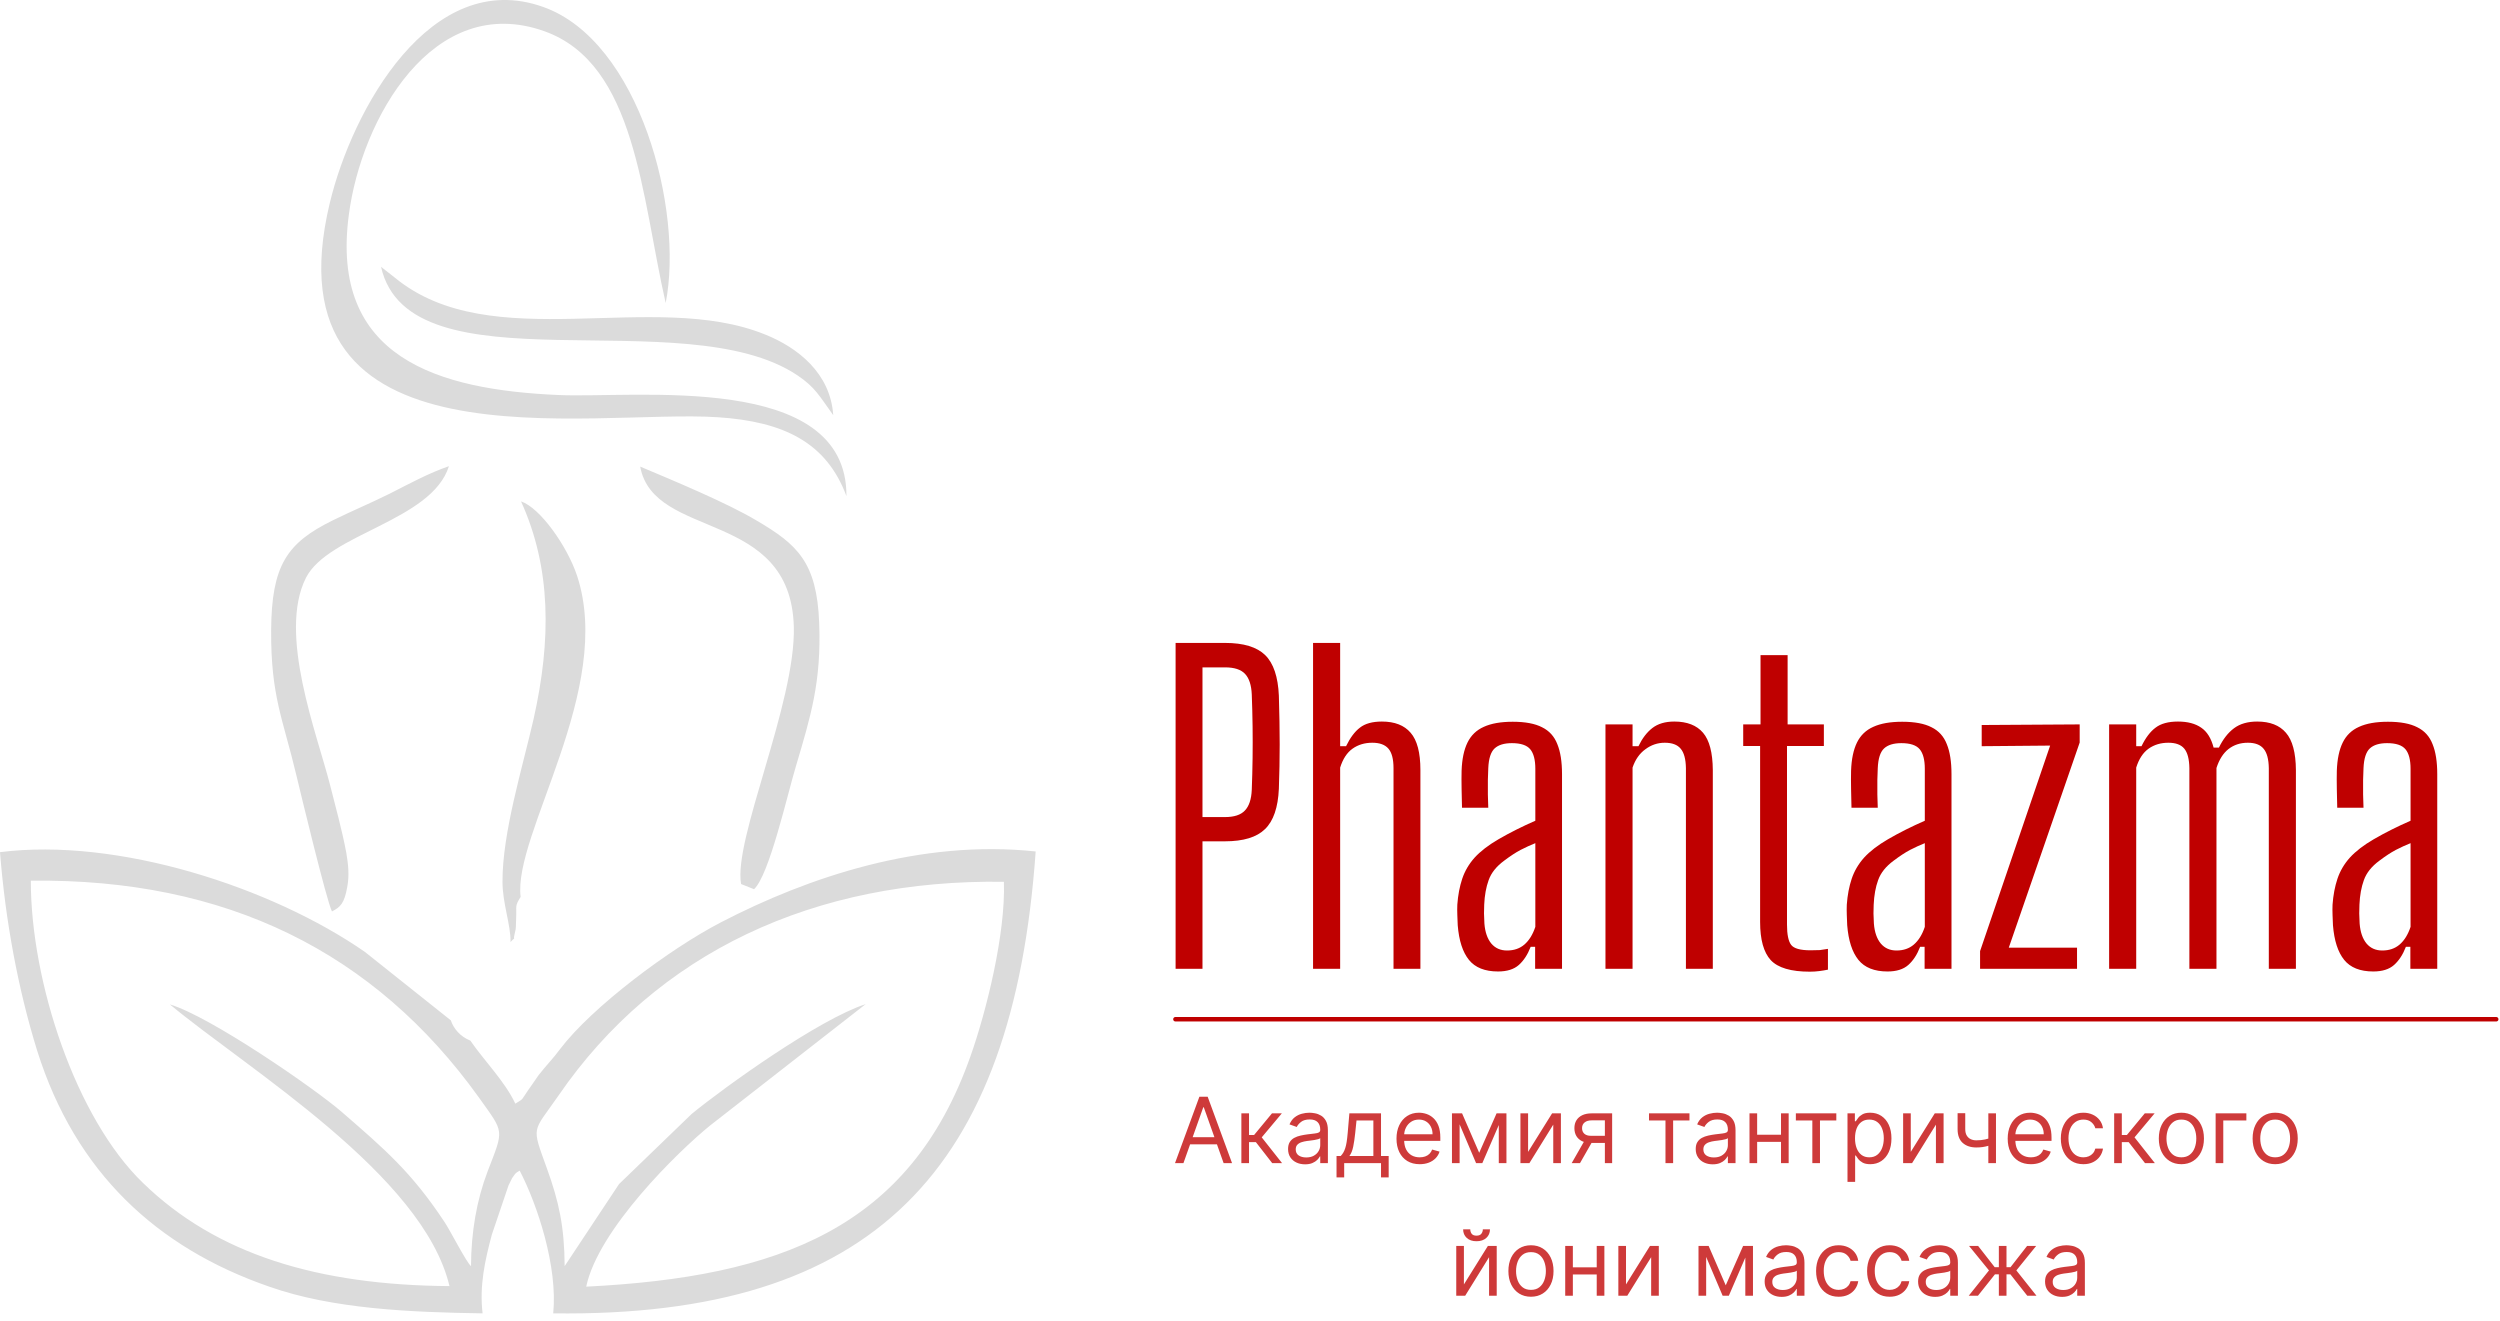 <?xml version="1.0" encoding="UTF-8"?> <svg xmlns="http://www.w3.org/2000/svg" width="369" height="195" viewBox="0 0 369 195" fill="none"><path d="M173.518 142.999V94.896H180.823C183.549 94.896 185.523 95.497 186.746 96.7C187.969 97.902 188.64 99.897 188.76 102.683C188.841 105.348 188.881 107.744 188.881 109.868C188.881 111.993 188.841 114.177 188.76 116.422C188.64 119.188 187.959 121.172 186.716 122.375C185.493 123.578 183.519 124.179 180.793 124.179H177.486V142.999H173.518ZM177.486 120.601H180.793C182.156 120.601 183.138 120.281 183.74 119.639C184.361 118.998 184.702 117.976 184.762 116.573C184.822 114.989 184.862 113.426 184.882 111.882C184.902 110.319 184.902 108.766 184.882 107.222C184.862 105.659 184.822 104.086 184.762 102.502C184.702 101.119 184.371 100.107 183.77 99.466C183.168 98.824 182.186 98.504 180.823 98.504H177.486V120.601ZM193.807 142.999V94.896H197.806V110.139H198.678C199.279 108.896 199.961 107.984 200.722 107.403C201.484 106.802 202.566 106.501 203.969 106.501C205.853 106.501 207.266 107.052 208.208 108.154C209.17 109.257 209.652 111.091 209.652 113.656V142.999H205.683V113.386C205.683 112.043 205.432 111.081 204.931 110.5C204.43 109.918 203.639 109.628 202.556 109.628C201.434 109.628 200.462 109.918 199.64 110.5C198.818 111.081 198.207 112.013 197.806 113.296V142.999H193.807ZM221.113 143.39C219.169 143.39 217.736 142.819 216.814 141.677C215.892 140.534 215.341 138.83 215.16 136.566C215.14 136.065 215.12 135.553 215.1 135.032C215.08 134.511 215.08 134.01 215.1 133.529C215.2 132.126 215.441 130.853 215.822 129.711C216.203 128.568 216.814 127.526 217.656 126.584C218.518 125.642 219.69 124.74 221.173 123.878C222.035 123.377 222.927 122.896 223.849 122.435C224.771 121.974 225.693 121.543 226.615 121.142V113.476C226.615 112.153 226.364 111.191 225.863 110.59C225.362 109.988 224.46 109.688 223.158 109.688C222.015 109.688 221.163 109.948 220.602 110.469C220.041 110.991 219.73 111.963 219.67 113.386C219.65 113.847 219.63 114.428 219.61 115.129C219.61 115.811 219.61 116.522 219.61 117.264C219.63 117.986 219.65 118.637 219.67 119.218H215.792C215.772 118.417 215.752 117.505 215.732 116.482C215.712 115.46 215.712 114.548 215.732 113.746C215.792 112.043 216.082 110.66 216.603 109.598C217.125 108.535 217.926 107.764 219.009 107.283C220.091 106.782 221.514 106.531 223.278 106.531C225.122 106.531 226.565 106.802 227.607 107.343C228.669 107.864 229.421 108.696 229.862 109.838C230.323 110.961 230.554 112.434 230.554 114.258V142.999H226.585V139.752H225.924C225.483 140.895 224.901 141.787 224.18 142.428C223.458 143.07 222.436 143.39 221.113 143.39ZM222.436 140.294C223.458 140.294 224.31 140.003 224.992 139.422C225.693 138.82 226.234 137.949 226.615 136.806V124.45C225.914 124.73 225.192 125.061 224.45 125.442C223.729 125.822 222.917 126.354 222.015 127.035C220.873 127.877 220.111 128.829 219.73 129.891C219.349 130.933 219.129 132.146 219.069 133.529C219.049 133.89 219.039 134.321 219.039 134.822C219.059 135.323 219.079 135.824 219.099 136.325C219.199 137.588 219.54 138.57 220.121 139.271C220.702 139.953 221.474 140.294 222.436 140.294ZM236.967 142.999V106.922H240.965V110.139H241.837C242.398 108.976 243.08 108.084 243.882 107.463C244.703 106.822 245.786 106.501 247.129 106.501C249.013 106.501 250.426 107.052 251.368 108.154C252.31 109.257 252.791 111.091 252.811 113.656V142.999H248.842V113.386C248.822 112.043 248.562 111.081 248.061 110.5C247.58 109.918 246.798 109.628 245.715 109.628C244.673 109.628 243.721 109.948 242.859 110.59C241.997 111.211 241.366 112.113 240.965 113.296V142.999H236.967ZM267.129 143.42C264.343 143.42 262.418 142.849 261.356 141.707C260.314 140.564 259.793 138.69 259.793 136.085V110.109H257.297V106.922H259.853V96.7H263.852V106.922H269.203V110.109H263.761V136.475C263.761 137.918 263.962 138.911 264.363 139.452C264.763 139.993 265.716 140.264 267.219 140.264C267.78 140.264 268.241 140.254 268.602 140.233C268.963 140.193 269.363 140.133 269.804 140.053V143.12C269.424 143.2 269.003 143.27 268.542 143.33C268.081 143.39 267.61 143.42 267.129 143.42ZM278.6 143.39C276.656 143.39 275.223 142.819 274.301 141.677C273.379 140.534 272.828 138.83 272.647 136.566C272.627 136.065 272.607 135.553 272.587 135.032C272.567 134.511 272.567 134.01 272.587 133.529C272.687 132.126 272.928 130.853 273.309 129.711C273.69 128.568 274.301 127.526 275.143 126.584C276.005 125.642 277.177 124.74 278.66 123.878C279.522 123.377 280.414 122.896 281.336 122.435C282.258 121.974 283.18 121.543 284.102 121.142V113.476C284.102 112.153 283.851 111.191 283.35 110.59C282.849 109.988 281.947 109.688 280.645 109.688C279.502 109.688 278.65 109.948 278.089 110.469C277.528 110.991 277.217 111.963 277.157 113.386C277.137 113.847 277.117 114.428 277.097 115.129C277.097 115.811 277.097 116.522 277.097 117.264C277.117 117.986 277.137 118.637 277.157 119.218H273.279C273.259 118.417 273.239 117.505 273.219 116.482C273.199 115.46 273.199 114.548 273.219 113.746C273.279 112.043 273.569 110.66 274.09 109.598C274.612 108.535 275.413 107.764 276.496 107.283C277.578 106.782 279.001 106.531 280.765 106.531C282.609 106.531 284.052 106.802 285.094 107.343C286.156 107.864 286.908 108.696 287.349 109.838C287.81 110.961 288.04 112.434 288.04 114.258V142.999H284.072V139.752H283.41C282.97 140.895 282.388 141.787 281.667 142.428C280.945 143.07 279.923 143.39 278.6 143.39ZM279.923 140.294C280.945 140.294 281.797 140.003 282.478 139.422C283.18 138.82 283.721 137.949 284.102 136.806V124.45C283.4 124.73 282.679 125.061 281.937 125.442C281.216 125.822 280.404 126.354 279.502 127.035C278.36 127.877 277.598 128.829 277.217 129.891C276.836 130.933 276.616 132.146 276.556 133.529C276.536 133.89 276.526 134.321 276.526 134.822C276.546 135.323 276.566 135.824 276.586 136.325C276.686 137.588 277.027 138.57 277.608 139.271C278.189 139.953 278.961 140.294 279.923 140.294ZM292.259 142.999V140.384L302.601 110.049L292.499 110.139V107.012L306.961 106.922V109.598L296.498 139.873H306.57V142.999H292.259ZM311.306 142.999V106.922H315.305V110.139H316.087C316.688 108.896 317.379 107.984 318.161 107.403C318.943 106.802 320.045 106.501 321.468 106.501C322.891 106.501 324.034 106.802 324.895 107.403C325.757 107.984 326.369 108.966 326.729 110.349H327.511C328.112 109.107 328.854 108.154 329.736 107.493C330.618 106.832 331.76 106.501 333.163 106.501C335.047 106.501 336.46 107.052 337.402 108.154C338.364 109.257 338.856 111.091 338.876 113.656V142.999H334.877V113.386C334.857 112.043 334.596 111.081 334.095 110.5C333.614 109.918 332.843 109.628 331.78 109.628C330.678 109.628 329.726 109.938 328.924 110.56C328.142 111.181 327.551 112.113 327.15 113.356V142.999H323.152V113.386C323.132 112.043 322.881 111.081 322.4 110.5C321.919 109.918 321.137 109.628 320.055 109.628C318.933 109.628 317.961 109.918 317.139 110.5C316.317 111.081 315.706 112.013 315.305 113.296V142.999H311.306ZM350.297 143.39C348.353 143.39 346.92 142.819 345.998 141.677C345.076 140.534 344.525 138.83 344.345 136.566C344.324 136.065 344.304 135.553 344.284 135.032C344.264 134.511 344.264 134.01 344.284 133.529C344.385 132.126 344.625 130.853 345.006 129.711C345.387 128.568 345.998 127.526 346.84 126.584C347.702 125.642 348.874 124.74 350.357 123.878C351.219 123.377 352.111 122.896 353.033 122.435C353.955 121.974 354.877 121.543 355.799 121.142V113.476C355.799 112.153 355.549 111.191 355.048 110.59C354.546 109.988 353.645 109.688 352.342 109.688C351.199 109.688 350.347 109.948 349.786 110.469C349.225 110.991 348.914 111.963 348.854 113.386C348.834 113.847 348.814 114.428 348.794 115.129C348.794 115.811 348.794 116.522 348.794 117.264C348.814 117.986 348.834 118.637 348.854 119.218H344.976C344.956 118.417 344.936 117.505 344.916 116.482C344.896 115.46 344.896 114.548 344.916 113.746C344.976 112.043 345.266 110.66 345.788 109.598C346.309 108.535 347.11 107.764 348.193 107.283C349.275 106.782 350.698 106.531 352.462 106.531C354.306 106.531 355.749 106.802 356.791 107.343C357.854 107.864 358.605 108.696 359.046 109.838C359.507 110.961 359.738 112.434 359.738 114.258V142.999H355.769V139.752H355.108C354.667 140.895 354.085 141.787 353.364 142.428C352.642 143.07 351.62 143.39 350.297 143.39ZM351.62 140.294C352.642 140.294 353.494 140.003 354.176 139.422C354.877 138.82 355.418 137.949 355.799 136.806V124.45C355.098 124.73 354.376 125.061 353.634 125.442C352.913 125.822 352.101 126.354 351.199 127.035C350.057 127.877 349.295 128.829 348.914 129.891C348.534 130.933 348.313 132.146 348.253 133.529C348.233 133.89 348.223 134.321 348.223 134.822C348.243 135.323 348.263 135.824 348.283 136.325C348.383 137.588 348.724 138.57 349.305 139.271C349.886 139.953 350.658 140.294 351.62 140.294Z" fill="#BF0000"></path><path d="M174.674 171.682H173.43L177.029 161.881H178.254L181.852 171.682H180.608L177.679 163.432H177.603L174.674 171.682ZM175.134 167.854H180.149V168.907H175.134V167.854ZM183.226 171.682V164.332H184.355V167.528H185.102L187.743 164.332H189.198L186.231 167.873L189.236 171.682H187.782L185.37 168.581H184.355V171.682H183.226ZM192.627 171.854C192.161 171.854 191.738 171.767 191.359 171.591C190.979 171.413 190.678 171.156 190.454 170.821C190.231 170.483 190.119 170.074 190.119 169.596C190.119 169.174 190.202 168.833 190.368 168.572C190.534 168.307 190.756 168.099 191.033 167.949C191.311 167.799 191.617 167.688 191.952 167.614C192.29 167.538 192.63 167.477 192.972 167.433C193.418 167.375 193.78 167.332 194.058 167.303C194.339 167.271 194.543 167.219 194.67 167.145C194.801 167.072 194.867 166.944 194.867 166.763V166.724C194.867 166.252 194.737 165.885 194.479 165.624C194.224 165.362 193.836 165.231 193.316 165.231C192.777 165.231 192.354 165.349 192.048 165.585C191.742 165.821 191.526 166.073 191.402 166.341L190.33 165.959C190.521 165.512 190.777 165.164 191.096 164.915C191.418 164.663 191.769 164.488 192.148 164.389C192.531 164.287 192.908 164.236 193.278 164.236C193.514 164.236 193.785 164.265 194.091 164.322C194.401 164.376 194.699 164.489 194.986 164.662C195.277 164.834 195.517 165.094 195.709 165.442C195.9 165.79 195.996 166.255 195.996 166.839V171.682H194.867V170.687H194.809C194.733 170.846 194.605 171.017 194.426 171.199C194.248 171.381 194.01 171.535 193.713 171.663C193.417 171.791 193.054 171.854 192.627 171.854ZM192.799 170.84C193.246 170.84 193.622 170.752 193.929 170.577C194.238 170.401 194.471 170.175 194.627 169.897C194.787 169.62 194.867 169.328 194.867 169.021V167.988C194.819 168.045 194.713 168.098 194.551 168.146C194.391 168.19 194.206 168.23 193.996 168.265C193.788 168.297 193.586 168.326 193.388 168.351C193.193 168.374 193.035 168.393 192.914 168.409C192.621 168.447 192.346 168.509 192.091 168.595C191.839 168.678 191.635 168.804 191.478 168.973C191.325 169.139 191.249 169.366 191.249 169.653C191.249 170.045 191.394 170.342 191.684 170.543C191.978 170.741 192.349 170.84 192.799 170.84ZM197.272 173.788V170.629H197.885C198.035 170.473 198.164 170.304 198.273 170.122C198.381 169.94 198.475 169.725 198.555 169.476C198.638 169.224 198.708 168.918 198.766 168.557C198.823 168.193 198.874 167.755 198.919 167.241L199.168 164.332H203.838V170.629H204.968V173.788H203.838V171.682H198.402V173.788H197.272ZM199.168 170.629H202.709V165.384H200.22L200.029 167.241C199.949 168.01 199.85 168.682 199.732 169.256C199.614 169.83 199.426 170.288 199.168 170.629ZM209.549 171.835C208.84 171.835 208.229 171.679 207.716 171.366C207.205 171.05 206.811 170.61 206.534 170.045C206.259 169.478 206.122 168.817 206.122 168.064C206.122 167.311 206.259 166.648 206.534 166.073C206.811 165.496 207.197 165.046 207.692 164.724C208.189 164.399 208.77 164.236 209.434 164.236C209.817 164.236 210.195 164.3 210.568 164.427C210.941 164.555 211.281 164.762 211.587 165.049C211.893 165.333 212.137 165.71 212.319 166.179C212.501 166.648 212.592 167.225 212.592 167.911V168.39H206.926V167.413H211.444C211.444 166.999 211.361 166.629 211.195 166.303C211.032 165.978 210.799 165.721 210.496 165.533C210.196 165.344 209.842 165.25 209.434 165.25C208.984 165.25 208.595 165.362 208.266 165.585C207.941 165.805 207.69 166.093 207.515 166.447C207.339 166.801 207.251 167.181 207.251 167.586V168.237C207.251 168.792 207.347 169.262 207.539 169.648C207.733 170.031 208.003 170.323 208.347 170.524C208.692 170.722 209.092 170.821 209.549 170.821C209.845 170.821 210.113 170.779 210.352 170.696C210.595 170.61 210.804 170.483 210.979 170.313C211.155 170.141 211.29 169.927 211.386 169.672L212.477 169.978C212.362 170.349 212.169 170.674 211.898 170.955C211.627 171.232 211.292 171.449 210.893 171.606C210.494 171.759 210.046 171.835 209.549 171.835ZM218.33 170.151L220.895 164.332H221.967L218.789 171.682H217.871L214.75 164.332H215.803L218.33 170.151ZM215.439 164.332V171.682H214.31V164.332H215.439ZM221.22 171.682V164.332H222.35V171.682H221.22ZM225.546 170.017L229.088 164.332H230.389V171.682H229.26V165.997L225.738 171.682H224.417V164.332H225.546V170.017ZM236.88 171.682V165.365H234.927C234.487 165.365 234.141 165.467 233.889 165.671C233.637 165.876 233.511 166.156 233.511 166.514C233.511 166.865 233.624 167.141 233.851 167.342C234.08 167.543 234.395 167.643 234.793 167.643H237.167V168.696H234.793C234.296 168.696 233.867 168.608 233.506 168.433C233.145 168.257 232.868 168.007 232.673 167.681C232.479 167.353 232.381 166.964 232.381 166.514C232.381 166.061 232.483 165.671 232.688 165.346C232.892 165.021 233.184 164.77 233.563 164.595C233.946 164.419 234.401 164.332 234.927 164.332H237.952V171.682H236.88ZM231.979 171.682L234.066 168.026H235.291L233.205 171.682H231.979ZM243.394 165.384V164.332H249.366V165.384H246.954V171.682H245.825V165.384H243.394ZM252.795 171.854C252.329 171.854 251.907 171.767 251.527 171.591C251.147 171.413 250.846 171.156 250.623 170.821C250.399 170.483 250.288 170.074 250.288 169.596C250.288 169.174 250.371 168.833 250.536 168.572C250.702 168.307 250.924 168.099 251.202 167.949C251.479 167.799 251.785 167.688 252.12 167.614C252.459 167.538 252.798 167.477 253.14 167.433C253.586 167.375 253.949 167.332 254.226 167.303C254.507 167.271 254.711 167.219 254.839 167.145C254.969 167.072 255.035 166.944 255.035 166.763V166.724C255.035 166.252 254.906 165.885 254.647 165.624C254.392 165.362 254.004 165.231 253.484 165.231C252.945 165.231 252.522 165.349 252.216 165.585C251.91 165.821 251.695 166.073 251.57 166.341L250.498 165.959C250.69 165.512 250.945 165.164 251.264 164.915C251.586 164.663 251.937 164.488 252.317 164.389C252.699 164.287 253.076 164.236 253.446 164.236C253.682 164.236 253.953 164.265 254.26 164.322C254.569 164.376 254.867 164.489 255.154 164.662C255.445 164.834 255.686 165.094 255.877 165.442C256.068 165.79 256.164 166.255 256.164 166.839V171.682H255.035V170.687H254.977C254.901 170.846 254.773 171.017 254.595 171.199C254.416 171.381 254.178 171.535 253.882 171.663C253.585 171.791 253.223 171.854 252.795 171.854ZM252.967 170.84C253.414 170.84 253.791 170.752 254.097 170.577C254.406 170.401 254.639 170.175 254.796 169.897C254.955 169.62 255.035 169.328 255.035 169.021V167.988C254.987 168.045 254.882 168.098 254.719 168.146C254.559 168.19 254.374 168.23 254.164 168.265C253.956 168.297 253.754 168.326 253.556 168.351C253.361 168.374 253.204 168.393 253.082 168.409C252.789 168.447 252.514 168.509 252.259 168.595C252.007 168.678 251.803 168.804 251.647 168.973C251.494 169.139 251.417 169.366 251.417 169.653C251.417 170.045 251.562 170.342 251.852 170.543C252.146 170.741 252.518 170.84 252.967 170.84ZM263.145 167.49V168.543H259.087V167.49H263.145ZM259.355 164.332V171.682H258.226V164.332H259.355ZM264.006 164.332V171.682H262.877V164.332H264.006ZM265.069 165.384V164.332H271.041V165.384H268.629V171.682H267.5V165.384H265.069ZM272.689 174.439V164.332H273.78V165.499H273.914C273.997 165.372 274.111 165.209 274.258 165.011C274.408 164.81 274.622 164.631 274.899 164.475C275.18 164.316 275.56 164.236 276.038 164.236C276.657 164.236 277.203 164.391 277.675 164.7C278.147 165.009 278.516 165.448 278.781 166.016C279.045 166.584 279.178 167.254 279.178 168.026C279.178 168.804 279.045 169.479 278.781 170.05C278.516 170.618 278.149 171.058 277.68 171.371C277.211 171.681 276.67 171.835 276.058 171.835C275.585 171.835 275.207 171.757 274.923 171.601C274.639 171.441 274.421 171.261 274.268 171.06C274.115 170.856 273.997 170.687 273.914 170.553H273.818V174.439H272.689ZM273.799 168.007C273.799 168.562 273.88 169.052 274.043 169.476C274.206 169.897 274.443 170.227 274.756 170.467C275.069 170.703 275.451 170.821 275.904 170.821C276.377 170.821 276.771 170.696 277.086 170.447C277.405 170.195 277.645 169.857 277.804 169.433C277.967 169.005 278.048 168.53 278.048 168.007C278.048 167.49 277.969 167.024 277.809 166.609C277.653 166.192 277.415 165.861 277.096 165.619C276.78 165.373 276.383 165.25 275.904 165.25C275.445 165.25 275.059 165.367 274.746 165.6C274.434 165.829 274.198 166.152 274.038 166.566C273.879 166.978 273.799 167.458 273.799 168.007ZM282.03 170.017L285.571 164.332H286.873V171.682H285.743V165.997L282.221 171.682H280.901V164.332H282.03V170.017ZM294.607 164.332V171.682H293.478V164.332H294.607ZM294.167 167.835V168.887C293.912 168.983 293.658 169.068 293.406 169.141C293.154 169.211 292.889 169.267 292.612 169.308C292.334 169.347 292.03 169.366 291.698 169.366C290.865 169.366 290.197 169.141 289.693 168.691C289.192 168.241 288.941 167.567 288.941 166.667V164.312H290.071V166.667C290.071 167.043 290.143 167.353 290.286 167.595C290.43 167.838 290.624 168.018 290.87 168.136C291.116 168.254 291.392 168.313 291.698 168.313C292.176 168.313 292.609 168.27 292.995 168.184C293.384 168.095 293.775 167.978 294.167 167.835ZM299.761 171.835C299.053 171.835 298.442 171.679 297.929 171.366C297.418 171.05 297.024 170.61 296.747 170.045C296.472 169.478 296.335 168.817 296.335 168.064C296.335 167.311 296.472 166.648 296.747 166.073C297.024 165.496 297.41 165.046 297.905 164.724C298.402 164.399 298.983 164.236 299.647 164.236C300.029 164.236 300.407 164.3 300.781 164.427C301.154 164.555 301.494 164.762 301.8 165.049C302.106 165.333 302.35 165.71 302.532 166.179C302.714 166.648 302.805 167.225 302.805 167.911V168.39H297.139V167.413H301.656C301.656 166.999 301.574 166.629 301.408 166.303C301.245 165.978 301.012 165.721 300.709 165.533C300.409 165.344 300.055 165.25 299.647 165.25C299.197 165.25 298.807 165.362 298.479 165.585C298.153 165.805 297.903 166.093 297.728 166.447C297.552 166.801 297.464 167.181 297.464 167.586V168.237C297.464 168.792 297.56 169.262 297.751 169.648C297.946 170.031 298.216 170.323 298.56 170.524C298.905 170.722 299.305 170.821 299.761 170.821C300.058 170.821 300.326 170.779 300.565 170.696C300.808 170.61 301.017 170.483 301.192 170.313C301.368 170.141 301.503 169.927 301.599 169.672L302.69 169.978C302.575 170.349 302.382 170.674 302.111 170.955C301.84 171.232 301.505 171.449 301.106 171.606C300.707 171.759 300.259 171.835 299.761 171.835ZM307.509 171.835C306.82 171.835 306.227 171.673 305.729 171.347C305.231 171.022 304.848 170.573 304.58 170.002C304.312 169.431 304.178 168.779 304.178 168.045C304.178 167.299 304.316 166.64 304.59 166.069C304.868 165.494 305.254 165.046 305.748 164.724C306.246 164.399 306.826 164.236 307.49 164.236C308.007 164.236 308.473 164.332 308.887 164.523C309.302 164.714 309.642 164.982 309.907 165.327C310.171 165.671 310.336 166.073 310.4 166.533H309.27C309.184 166.198 308.993 165.901 308.696 165.643C308.402 165.381 308.007 165.25 307.509 165.25C307.069 165.25 306.683 165.365 306.351 165.595C306.022 165.821 305.766 166.142 305.581 166.557C305.399 166.968 305.308 167.452 305.308 168.007C305.308 168.575 305.397 169.069 305.576 169.49C305.758 169.911 306.013 170.238 306.341 170.471C306.673 170.704 307.063 170.821 307.509 170.821C307.803 170.821 308.069 170.77 308.308 170.668C308.548 170.565 308.75 170.419 308.916 170.227C309.082 170.036 309.2 169.806 309.27 169.538H310.4C310.336 169.972 310.178 170.363 309.926 170.711C309.677 171.055 309.347 171.33 308.935 171.534C308.527 171.735 308.052 171.835 307.509 171.835ZM312.051 171.682V164.332H313.18V167.528H313.927L316.568 164.332H318.023L315.056 167.873L318.061 171.682H316.606L314.195 168.581H313.18V171.682H312.051ZM321.972 171.835C321.309 171.835 320.726 171.677 320.225 171.361C319.728 171.046 319.339 170.604 319.058 170.036C318.78 169.468 318.641 168.804 318.641 168.045C318.641 167.279 318.78 166.611 319.058 166.04C319.339 165.469 319.728 165.025 320.225 164.71C320.726 164.394 321.309 164.236 321.972 164.236C322.636 164.236 323.216 164.394 323.714 164.71C324.215 165.025 324.604 165.469 324.882 166.04C325.163 166.611 325.303 167.279 325.303 168.045C325.303 168.804 325.163 169.468 324.882 170.036C324.604 170.604 324.215 171.046 323.714 171.361C323.216 171.677 322.636 171.835 321.972 171.835ZM321.972 170.821C322.476 170.821 322.891 170.691 323.216 170.433C323.542 170.175 323.783 169.835 323.939 169.414C324.095 168.993 324.173 168.536 324.173 168.045C324.173 167.554 324.095 167.096 323.939 166.672C323.783 166.247 323.542 165.904 323.216 165.643C322.891 165.381 322.476 165.25 321.972 165.25C321.468 165.25 321.053 165.381 320.728 165.643C320.403 165.904 320.162 166.247 320.005 166.672C319.849 167.096 319.771 167.554 319.771 168.045C319.771 168.536 319.849 168.993 320.005 169.414C320.162 169.835 320.403 170.175 320.728 170.433C321.053 170.691 321.468 170.821 321.972 170.821ZM331.564 164.332V165.384H328.156V171.682H327.027V164.332H331.564ZM335.817 171.835C335.153 171.835 334.571 171.677 334.07 171.361C333.572 171.046 333.183 170.604 332.902 170.036C332.625 169.468 332.486 168.804 332.486 168.045C332.486 167.279 332.625 166.611 332.902 166.04C333.183 165.469 333.572 165.025 334.07 164.71C334.571 164.394 335.153 164.236 335.817 164.236C336.48 164.236 337.061 164.394 337.559 164.71C338.059 165.025 338.449 165.469 338.726 166.04C339.007 166.611 339.147 167.279 339.147 168.045C339.147 168.804 339.007 169.468 338.726 170.036C338.449 170.604 338.059 171.046 337.559 171.361C337.061 171.677 336.48 171.835 335.817 171.835ZM335.817 170.821C336.321 170.821 336.735 170.691 337.061 170.433C337.386 170.175 337.627 169.835 337.783 169.414C337.94 168.993 338.018 168.536 338.018 168.045C338.018 167.554 337.94 167.096 337.783 166.672C337.627 166.247 337.386 165.904 337.061 165.643C336.735 165.381 336.321 165.25 335.817 165.25C335.313 165.25 334.898 165.381 334.572 165.643C334.247 165.904 334.006 166.247 333.85 166.672C333.693 167.096 333.615 167.554 333.615 168.045C333.615 168.536 333.693 168.993 333.85 169.414C334.006 169.835 334.247 170.175 334.572 170.433C334.898 170.691 335.313 170.821 335.817 170.821Z" fill="#BF0000" fill-opacity="0.773"></path><path d="M216.072 189.581L219.614 183.896H220.915V191.246H219.786V185.561L216.264 191.246H214.943V183.896H216.072V189.581ZM218.867 181.445H219.92C219.92 181.962 219.741 182.385 219.384 182.714C219.027 183.042 218.542 183.206 217.929 183.206C217.326 183.206 216.846 183.042 216.489 182.714C216.135 182.385 215.958 181.962 215.958 181.445H217.01C217.01 181.694 217.079 181.913 217.216 182.101C217.357 182.289 217.594 182.383 217.929 182.383C218.264 182.383 218.503 182.289 218.647 182.101C218.794 181.913 218.867 181.694 218.867 181.445ZM225.97 191.399C225.306 191.399 224.724 191.241 224.223 190.925C223.726 190.61 223.336 190.168 223.056 189.6C222.778 189.032 222.639 188.368 222.639 187.609C222.639 186.843 222.778 186.175 223.056 185.604C223.336 185.033 223.726 184.589 224.223 184.274C224.724 183.958 225.306 183.8 225.97 183.8C226.634 183.8 227.214 183.958 227.712 184.274C228.213 184.589 228.602 185.033 228.88 185.604C229.16 186.175 229.301 186.843 229.301 187.609C229.301 188.368 229.16 189.032 228.88 189.6C228.602 190.168 228.213 190.61 227.712 190.925C227.214 191.241 226.634 191.399 225.97 191.399ZM225.97 190.385C226.474 190.385 226.889 190.256 227.214 189.997C227.54 189.739 227.781 189.399 227.937 188.978C228.093 188.557 228.171 188.1 228.171 187.609C228.171 187.118 228.093 186.66 227.937 186.236C227.781 185.811 227.54 185.468 227.214 185.207C226.889 184.945 226.474 184.814 225.97 184.814C225.466 184.814 225.051 184.945 224.726 185.207C224.4 185.468 224.16 185.811 224.003 186.236C223.847 186.66 223.769 187.118 223.769 187.609C223.769 188.1 223.847 188.557 224.003 188.978C224.16 189.399 224.4 189.739 224.726 189.997C225.051 190.256 225.466 190.385 225.97 190.385ZM235.944 187.054V188.107H231.886V187.054H235.944ZM232.154 183.896V191.246H231.025V183.896H232.154ZM236.806 183.896V191.246H235.676V183.896H236.806ZM239.998 189.581L243.539 183.896H244.841V191.246H243.711V185.561L240.189 191.246H238.868V183.896H239.998V189.581ZM254.719 189.715L257.284 183.896H258.356L255.178 191.246H254.26L251.139 183.896H252.192L254.719 189.715ZM251.829 183.896V191.246H250.699V183.896H251.829ZM257.609 191.246V183.896H258.739V191.246H257.609ZM262.969 191.418C262.503 191.418 262.081 191.331 261.701 191.155C261.321 190.977 261.02 190.72 260.797 190.385C260.573 190.047 260.462 189.638 260.462 189.16C260.462 188.739 260.545 188.397 260.71 188.136C260.876 187.871 261.098 187.663 261.376 187.513C261.653 187.363 261.959 187.252 262.294 187.178C262.633 187.102 262.972 187.041 263.314 186.997C263.76 186.939 264.123 186.896 264.4 186.867C264.681 186.835 264.885 186.783 265.013 186.709C265.143 186.636 265.209 186.508 265.209 186.327V186.288C265.209 185.816 265.08 185.449 264.821 185.188C264.566 184.926 264.178 184.795 263.658 184.795C263.119 184.795 262.696 184.913 262.39 185.149C262.084 185.385 261.869 185.638 261.744 185.905L260.672 185.523C260.864 185.076 261.119 184.728 261.438 184.479C261.76 184.227 262.111 184.052 262.491 183.953C262.874 183.851 263.25 183.8 263.62 183.8C263.856 183.8 264.127 183.829 264.434 183.886C264.743 183.94 265.041 184.053 265.328 184.226C265.619 184.398 265.86 184.658 266.051 185.006C266.243 185.354 266.338 185.819 266.338 186.403V191.246H265.209V190.251H265.151C265.075 190.41 264.947 190.581 264.769 190.763C264.59 190.945 264.352 191.099 264.056 191.227C263.759 191.355 263.397 191.418 262.969 191.418ZM263.142 190.404C263.588 190.404 263.965 190.316 264.271 190.141C264.58 189.965 264.813 189.739 264.97 189.461C265.129 189.184 265.209 188.892 265.209 188.585V187.552C265.161 187.609 265.056 187.662 264.893 187.71C264.733 187.754 264.548 187.794 264.338 187.829C264.131 187.861 263.928 187.89 263.73 187.915C263.536 187.938 263.378 187.957 263.256 187.973C262.963 188.011 262.688 188.073 262.433 188.159C262.181 188.242 261.977 188.368 261.821 188.538C261.668 188.703 261.591 188.93 261.591 189.217C261.591 189.609 261.736 189.906 262.026 190.107C262.32 190.305 262.692 190.404 263.142 190.404ZM271.386 191.399C270.697 191.399 270.103 191.237 269.606 190.911C269.108 190.586 268.725 190.137 268.457 189.566C268.189 188.995 268.055 188.343 268.055 187.609C268.055 186.863 268.192 186.204 268.467 185.633C268.744 185.058 269.13 184.61 269.625 184.288C270.122 183.963 270.703 183.8 271.367 183.8C271.883 183.8 272.349 183.896 272.764 184.087C273.179 184.278 273.518 184.546 273.783 184.891C274.048 185.236 274.212 185.638 274.276 186.097H273.147C273.061 185.762 272.869 185.465 272.573 185.207C272.279 184.945 271.883 184.814 271.386 184.814C270.945 184.814 270.559 184.929 270.228 185.159C269.899 185.385 269.642 185.706 269.457 186.121C269.275 186.532 269.184 187.016 269.184 187.571C269.184 188.139 269.274 188.633 269.452 189.054C269.634 189.475 269.889 189.802 270.218 190.035C270.55 190.268 270.939 190.385 271.386 190.385C271.679 190.385 271.946 190.334 272.185 190.232C272.424 190.13 272.627 189.983 272.793 189.791C272.959 189.6 273.077 189.37 273.147 189.102H274.276C274.212 189.536 274.054 189.927 273.802 190.275C273.554 190.619 273.223 190.894 272.812 191.098C272.403 191.299 271.928 191.399 271.386 191.399ZM278.913 191.399C278.224 191.399 277.631 191.237 277.133 190.911C276.635 190.586 276.253 190.137 275.985 189.566C275.717 188.995 275.583 188.343 275.583 187.609C275.583 186.863 275.72 186.204 275.994 185.633C276.272 185.058 276.658 184.61 277.152 184.288C277.65 183.963 278.231 183.8 278.894 183.8C279.411 183.8 279.877 183.896 280.292 184.087C280.706 184.278 281.046 184.546 281.311 184.891C281.576 185.236 281.74 185.638 281.804 186.097H280.674C280.588 185.762 280.397 185.465 280.1 185.207C279.807 184.945 279.411 184.814 278.913 184.814C278.473 184.814 278.087 184.929 277.755 185.159C277.427 185.385 277.17 185.706 276.985 186.121C276.803 186.532 276.712 187.016 276.712 187.571C276.712 188.139 276.801 188.633 276.98 189.054C277.162 189.475 277.417 189.802 277.746 190.035C278.077 190.268 278.467 190.385 278.913 190.385C279.207 190.385 279.473 190.334 279.713 190.232C279.952 190.13 280.154 189.983 280.32 189.791C280.486 189.6 280.604 189.37 280.674 189.102H281.804C281.74 189.536 281.582 189.927 281.33 190.275C281.081 190.619 280.751 190.894 280.339 191.098C279.931 191.299 279.456 191.399 278.913 191.399ZM285.618 191.418C285.152 191.418 284.729 191.331 284.35 191.155C283.97 190.977 283.669 190.72 283.445 190.385C283.222 190.047 283.11 189.638 283.11 189.16C283.11 188.739 283.193 188.397 283.359 188.136C283.525 187.871 283.747 187.663 284.024 187.513C284.302 187.363 284.608 187.252 284.943 187.178C285.281 187.102 285.621 187.041 285.962 186.997C286.409 186.939 286.771 186.896 287.049 186.867C287.329 186.835 287.534 186.783 287.661 186.709C287.792 186.636 287.857 186.508 287.857 186.327V186.288C287.857 185.816 287.728 185.449 287.47 185.188C287.215 184.926 286.827 184.795 286.307 184.795C285.768 184.795 285.345 184.913 285.039 185.149C284.733 185.385 284.517 185.638 284.393 185.905L283.321 185.523C283.512 185.076 283.767 184.728 284.087 184.479C284.409 184.227 284.76 184.052 285.139 183.953C285.522 183.851 285.899 183.8 286.269 183.8C286.505 183.8 286.776 183.829 287.082 183.886C287.392 183.94 287.69 184.053 287.977 184.226C288.267 184.398 288.508 184.658 288.7 185.006C288.891 185.354 288.987 185.819 288.987 186.403V191.246H287.857V190.251H287.8C287.723 190.41 287.596 190.581 287.417 190.763C287.239 190.945 287.001 191.099 286.704 191.227C286.407 191.355 286.045 191.418 285.618 191.418ZM285.79 190.404C286.237 190.404 286.613 190.316 286.92 190.141C287.229 189.965 287.462 189.739 287.618 189.461C287.778 189.184 287.857 188.892 287.857 188.585V187.552C287.81 187.609 287.704 187.662 287.542 187.71C287.382 187.754 287.197 187.794 286.987 187.829C286.779 187.861 286.577 187.89 286.379 187.915C286.184 187.938 286.026 187.957 285.905 187.973C285.611 188.011 285.337 188.073 285.082 188.159C284.83 188.242 284.626 188.368 284.469 188.538C284.316 188.703 284.24 188.93 284.24 189.217C284.24 189.609 284.385 189.906 284.675 190.107C284.969 190.305 285.34 190.404 285.79 190.404ZM290.589 191.246L293.575 187.513L290.627 183.896H291.967L294.417 187.035H295.03V183.896H296.159V187.035H296.753L299.203 183.896H300.543L297.614 187.513L300.581 191.246H299.222L296.733 188.088H296.159V191.246H295.03V188.088H294.456L291.948 191.246H290.589ZM304.358 191.418C303.892 191.418 303.469 191.331 303.09 191.155C302.71 190.977 302.409 190.72 302.185 190.385C301.962 190.047 301.85 189.638 301.85 189.16C301.85 188.739 301.933 188.397 302.099 188.136C302.265 187.871 302.487 187.663 302.764 187.513C303.042 187.363 303.348 187.252 303.683 187.178C304.021 187.102 304.361 187.041 304.702 186.997C305.149 186.939 305.511 186.896 305.789 186.867C306.07 186.835 306.274 186.783 306.401 186.709C306.532 186.636 306.598 186.508 306.598 186.327V186.288C306.598 185.816 306.468 185.449 306.21 185.188C305.955 184.926 305.567 184.795 305.047 184.795C304.508 184.795 304.085 184.913 303.779 185.149C303.473 185.385 303.257 185.638 303.133 185.905L302.061 185.523C302.252 185.076 302.508 184.728 302.827 184.479C303.149 184.227 303.5 184.052 303.879 183.953C304.262 183.851 304.639 183.8 305.009 183.8C305.245 183.8 305.516 183.829 305.822 183.886C306.132 183.94 306.43 184.053 306.717 184.226C307.008 184.398 307.248 184.658 307.44 185.006C307.631 185.354 307.727 185.819 307.727 186.403V191.246H306.598V190.251H306.54C306.464 190.41 306.336 190.581 306.157 190.763C305.979 190.945 305.741 191.099 305.444 191.227C305.148 191.355 304.785 191.418 304.358 191.418ZM304.53 190.404C304.977 190.404 305.353 190.316 305.66 190.141C305.969 189.965 306.202 189.739 306.358 189.461C306.518 189.184 306.598 188.892 306.598 188.585V187.552C306.55 187.609 306.444 187.662 306.282 187.71C306.122 187.754 305.937 187.794 305.727 187.829C305.519 187.861 305.317 187.89 305.119 187.915C304.924 187.938 304.766 187.957 304.645 187.973C304.352 188.011 304.077 188.073 303.822 188.159C303.57 188.242 303.366 188.368 303.209 188.538C303.056 188.703 302.98 188.93 302.98 189.217C302.98 189.609 303.125 189.906 303.415 190.107C303.709 190.305 304.08 190.404 304.53 190.404Z" fill="#BF0000" fill-opacity="0.773"></path><path fill-rule="evenodd" clip-rule="evenodd" d="M173.161 150.439C173.161 150.257 173.311 150.106 173.495 150.106H368.441C368.624 150.106 368.775 150.257 368.775 150.439C368.775 150.623 368.624 150.773 368.441 150.773H173.495C173.311 150.773 173.161 150.623 173.161 150.439Z" fill="#BF0000"></path><path fill-rule="evenodd" clip-rule="evenodd" d="M122.983 61.274C122.581 55.086 117.732 51.287 112.923 49.37C96.384 42.662 72.519 52.691 58.292 40.991L56.241 39.382C60.447 57.995 100.992 44.21 117.693 55.394C120.327 57.169 120.912 58.407 122.983 61.274ZM83.344 186.879C83.304 181.102 82.52 177.407 80.708 172.413C78.416 166.038 78.576 167.277 82.419 161.726C96.947 140.555 120.248 129.741 148.176 130.153C148.44 137.789 145.6 149.241 143.247 155.886C134.293 181.306 114.956 188.487 86.524 189.911C88.293 181.473 100.107 169.938 104.793 166.139L127.772 148.21C120.872 150.439 106.908 160.466 102.079 164.427L91.372 174.765L83.344 186.879ZM69.52 186.879C68.856 186.362 66.343 181.41 65.577 180.318C60.727 172.991 56.764 169.607 50.487 164.161C46.481 160.673 31.029 150.026 25.072 148.25C36.561 157.803 62.457 173.403 66.343 189.829C46.944 189.685 31.973 185.166 21.108 174.602C11.188 165.047 4.548 144.929 4.548 129.989C33.424 129.638 55.315 140.555 70.688 161.993C74.452 167.297 74.411 166.553 71.976 172.887C70.345 177.159 69.541 181.906 69.52 186.879ZM69.421 153.594C67.911 152.997 66.925 151.779 66.543 150.602L53.845 140.491C40.064 130.937 17.345 123.571 0 125.779C0.784 135.786 2.656 145.982 5.493 155.102C11.147 173.054 23.161 184.175 39.741 189.911C49.117 193.214 60.547 193.687 71.231 193.853C70.747 189.789 71.575 186.053 72.6 182.217L75.055 174.973C75.235 174.622 75.436 174.187 75.596 173.878C76.223 172.991 76.06 173.198 76.704 172.785C79.36 177.883 82.339 187.023 81.655 193.853C129.041 194.471 149.544 172.639 152.865 125.677C135.881 123.862 119.261 129.471 106.404 136.139C98.877 140.038 87.408 148.601 82.66 154.854C81.635 156.257 80.668 157.186 79.481 158.713C78.957 159.434 78.416 160.301 77.932 160.942C76.845 162.51 77.388 162.075 76.06 162.901C74.571 159.682 71.472 156.566 69.421 153.594ZM124.935 73.222C125.037 54.775 93.848 58.819 82.419 58.305C64.631 57.521 48.655 52.835 51.491 31.685C53.323 17.593 63.908 -1.267 80.367 4.614C93.868 9.442 94.655 28.939 98.255 44.726C100.952 31.005 94.392 6.058 80.167 1.022C63.565 -4.899 51.955 16.25 48.675 29.973C39.036 70.066 87.349 60.326 105.961 61.585C115.74 62.225 121.999 65.341 124.935 73.222ZM48.997 134.529C50.244 133.889 50.827 133.331 51.249 130.937C51.592 129.185 51.392 127.513 51.109 125.842C50.487 122.518 49.499 118.971 48.715 115.854C46.764 108.221 41.008 93.549 45.153 85.294C48.473 78.753 63.707 76.917 66.261 68.809C63.264 69.839 60.485 71.365 57.508 72.871C54.591 74.317 51.955 75.41 49.097 76.814C42.357 80.135 40.083 83.415 40.021 93.033C39.963 102.771 41.773 106.134 43.725 114.349C44.369 117.05 48.192 132.918 48.997 134.529ZM109.383 130.483L111.295 131.247C113.547 129.162 116.183 117.381 117.491 113.047C119.665 105.723 121.253 100.585 120.912 91.938C120.569 82.942 117.652 80.342 111.676 76.834C107.331 74.233 99.381 70.933 94.491 68.869C96.504 79.786 116.707 75.059 117.169 92.517C117.452 103.803 108.215 123.922 109.383 130.483ZM75.356 139.047C76.403 137.85 75.579 139.419 75.98 137.747C76.223 136.923 76.121 136.55 76.181 135.622C76.281 133.598 75.94 133.847 76.845 132.381C75.699 123.181 90.729 101.677 85.156 84.923C83.705 80.61 79.741 74.957 76.905 74.006C81.352 83.789 81.393 94.393 78.756 106.134C77.147 113.213 74.129 122.931 74.169 130.174C74.169 133.331 75.399 136.51 75.356 139.047Z" fill="#DBDBDB"></path></svg> 